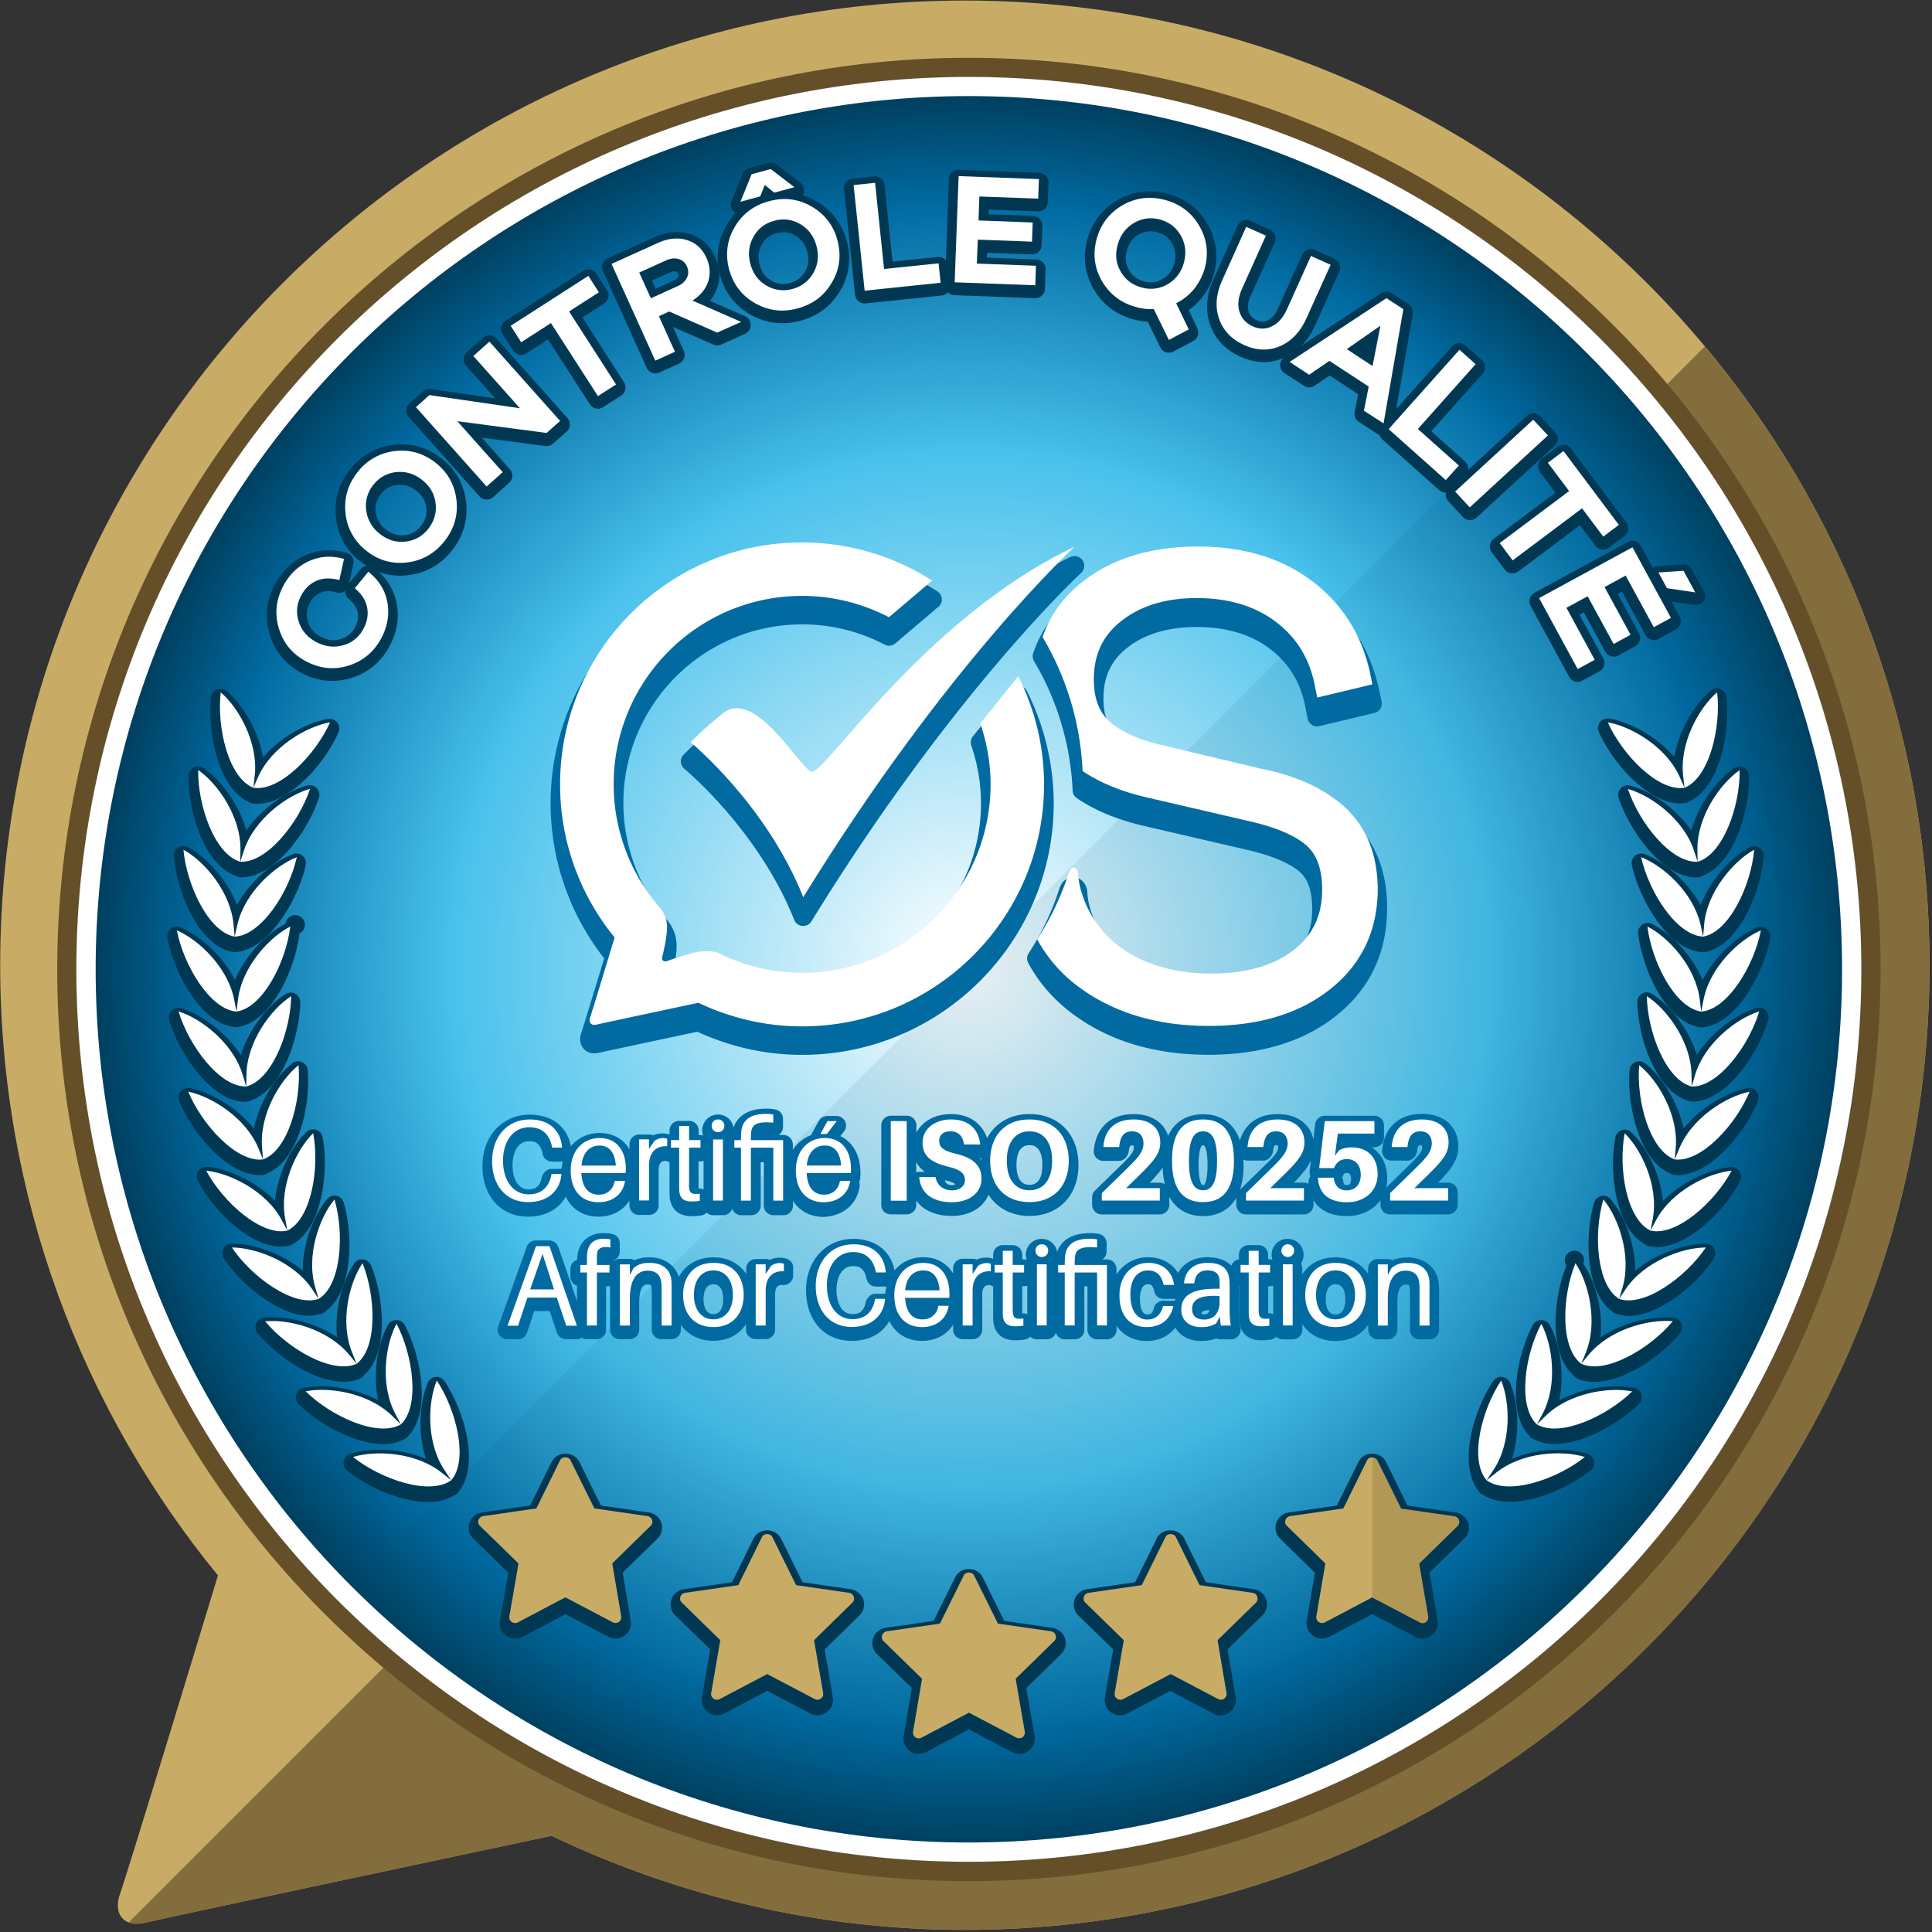 <svg xmlns="http://www.w3.org/2000/svg" width="104" height="104" viewBox="0 0 104 104"><rect x="0" y="0" width="104" height="104" fill="#333333" stroke="none"/><defs><radialGradient id="1dnra" cx="52.16" cy="52.18" r="48.04" gradientUnits="userSpaceOnUse"><stop offset="0" stop-color="#fff"/><stop offset=".4" stop-color="#48c1ec"/><stop offset=".66" stop-color="#006aa1"/><stop offset=".87" stop-color="#003854"/></radialGradient><radialGradient id="1dnrb" cx="52.16" cy="52.18" r="48.04" gradientUnits="userSpaceOnUse"><stop offset="0" stop-color="#fff"/><stop offset=".58" stop-color="#48c1ec"/><stop offset=".86" stop-color="#006aa1"/><stop offset="1" stop-color="#003854"/></radialGradient></defs><g><g><g><g><g><path fill="#c8ac66" d="M51.937.03C23.254.03.01 23.28.01 51.957c0 12.464 4.4 23.896 11.722 32.85-1.026 3.381-4.922 16.188-5.264 17.117-.394 1.07.168 1.858 1.348 1.574 1.052-.252 18.142-3.89 21.87-4.678 6.749 3.213 14.277 5.065 22.251 5.065 28.677 0 51.928-23.245 51.928-51.928C103.865 23.274 80.62.03 51.937.03z"/></g><g><path fill="#836d3c" d="M7.817 103.499c1.052-.252 18.142-3.89 21.87-4.677 6.749 3.212 14.278 5.064 22.252 5.064 28.676 0 51.927-23.244 51.927-51.927 0-12.684-4.548-24.296-12.096-33.309L6.94 103.473c.232.09.523.11.877.026z"/></g></g><g><g><path fill="#003854" d="M19.36 87.283a47.902 47.902 0 0 0 23.915 12.116L21.69 86.47z"/></g><g><path fill="#006aa1" d="M19.54 54.716l30.09 22.006L37.403 41.22l-.071.013z"/></g><g><path fill="#003854" d="M21.68 86.478l21.586 12.929a48.491 48.491 0 0 0 14.342.51l-7.98-23.187z"/></g><g><path fill="#004a72" d="M7.5 45.917l12.045 8.806L37.338 41.24z"/></g><g><path fill="#007ebd" d="M42.542 41.082l-5.122.142 32.334 37.49L62.64 40.65z"/></g><g><path fill="#1688c6" d="M7.436 45.86l-.026.051h.026z"/></g><g><path fill="#006aa1" d="M68.672 43.624L62.64 40.65l7.116 38.063.052-.013z"/></g><g><path fill="#007ebd" d="M62.64 40.654l6.032 2.975-.116-3.639z"/></g><g><path fill="#015e88" d="M62.659 40.52l-.019.227.257-.257z"/></g><g><path fill="#4aaddc" d="M62.697 40.51l-.094.012-.163.011.241.234z"/></g><g><path fill="#062532" d="M24.754 12.72c-.838.587-1.664 1.2-2.464 1.832l1.123.73z"/></g><g><path fill="#003854" d="M7.378 45.859l.032.006.007-.006 16-30.58-1.123-.729c-8.4 6.67-14.51 16.096-16.974 26.909l.323.703z"/></g><g><path fill="#006aa1" d="M37.43 41.22h-.02l12.225 35.502h.007l-.007.007 20.129 1.98z"/></g><g><path fill="#006aa1" d="M69.809 78.7l27.818-10.974a47.863 47.863 0 0 0 2.097-8.78L68.68 43.63z"/></g><g><path fill="#006fa4" d="M69.808 78.7v.039l-2.322 8.238-3.226 11.71a47.783 47.783 0 0 0 16.529-7.929l9.425-9.258a47.994 47.994 0 0 0 7.413-13.78z"/></g><g><path fill="#003854" d="M69.808 78.7l-.045.02-2.277 8.257-3.226 11.71a47.783 47.783 0 0 0 16.529-7.929l9.425-9.258a47.994 47.994 0 0 0 7.413-13.78z"/></g><g><path fill="#007ebd" d="M68.676 43.628L99.72 58.944a48.633 48.633 0 0 0-.258-15.142l-3.258-6.922-27.644 3.103z"/></g><g><path fill="#0081bc" d="M96.199 36.882l.696-2.219A48.069 48.069 0 0 0 86.573 18.67l-2.303 2.116z"/></g><g><path fill="#004a72" d="M96.199 36.882l.696-2.219A48.069 48.069 0 0 0 86.573 18.67l-2.303 2.116z"/></g><g><path fill="#062532" d="M96.897 34.66l-.697 2.22 3.258 6.922a47.564 47.564 0 0 0-2.561-9.142z"/></g><g><path fill="#003854" d="M90.206 81.5l-9.426 9.258"/></g><g><path fill="#004a72" d="M86.567 18.675a48.355 48.355 0 0 0-9.477-7.555l7.174 9.67z"/></g><g><path fill="#004e72" d="M14.74 82.31a48.201 48.201 0 0 0 4.626 4.974l2.329-.813z"/></g><g><path fill="#006fa4" d="M49.626 76.732v-.006L19.537 54.72 5.86 65.081a47.882 47.882 0 0 0 8.87 17.232l6.949 4.16z"/></g><g><path fill="#004a72" d="M49.626 76.732v-.006L19.537 54.72 5.86 65.081a47.882 47.882 0 0 0 8.87 17.232l6.949 4.16z"/></g><g><path fill="#0081bc" d="M7.495 45.91l-.123.02.007-.014h-.02l.02.04-.046.025-3.193 8.013a48.285 48.285 0 0 0 1.716 11.083l13.677-10.36z"/></g><g><path fill="#003854" d="M7.495 45.91l-.123.02.007-.014h-.02l.02.04-.046.025-3.193 8.013a48.285 48.285 0 0 0 1.716 11.083l13.677-10.36z"/></g><g><path fill="#0081bc" d="M49.656 76.73h-.026v.026z"/></g><g><path fill="#1688c6" d="M7.416 45.998l.077-.128h-.026l-.077.077z"/></g><g><path fill="#3191cc" d="M7.498 45.886l-.128-.026.051.103z"/></g><g><path fill="#062532" d="M4.323 47.667c-.142 1.49-.213 3-.213 4.523 0 .606.013 1.213.032 1.813l3.194-8.013z"/></g><g><path fill="#006fa4" d="M37.587 41.318l-.024-.128-.233.18z"/></g><g><path fill="#0081bc" d="M37.33 41.235l.065-.045L7.46 45.887l.032.025z"/></g><g><path fill="#0081bc" d="M37.451 41.318h.052l-.103-.128.026.128z"/></g><g><path fill="#42a4d4" d="M42.548 41.08l-5.148.198.026.059z"/></g><g><path fill="#006aa1" d="M7.436 45.868l.026.02 29.934-4.697-5.735-20.561L7.41 45.855v.013z"/></g><g><path fill="#007ebd" d="M62.44 40.52L31.725 20.675v.007l-.007-.013-.058-.039 5.735 20.56 5.149-.109 20.096-.432z"/></g><g><path fill="#42a4d4" d="M31.731 20.55l-.051.154.077-.051z"/></g><g><path fill="#3191cc" d="M31.64 20.693l.103.05.05-.153z"/></g><g><path fill="#003854" d="M31.474 19.776l-2.632-9.606a47.597 47.597 0 0 0-4.09 2.548L23.41 15.28l7.845 5.09.38.245.04-.026.012-.039z"/></g><g><path fill="#004a72" d="M31.635 20.622l-.38-.252-7.846-5.09L7.41 45.86l24.25-25.225z"/></g><g><path fill="#0081bc" d="M7.627 45.993l-.068-.103-.148.051.013.077h-.027l-.027.052z"/></g><g><path fill="#1688c6" d="M7.553 45.87H7.46l-.07.128.257-.051z"/></g><g><path fill="#3191cc" d="M5.32 41.46v.006l.329.697z"/></g><g><path fill="#0081bc" d="M7.52 46.073l-.077-.163-.103.257z"/></g><g><path fill="#062532" d="M7.34 45.986l.025-.065-2.8-.361a56.67 56.67 0 0 0-.245 2.103z"/></g><g><path fill="#3191cc" d="M7.375 45.863L5.64 42.16l.974 2.123.736 1.574z"/></g><g><path fill="#0081bc" d="M6.61 44.28l.729 1.574h.006z"/></g><g><path fill="#0081bc" d="M7.447 45.977l.026-.077h-.077l-.026.051z"/></g><g><path fill="#1688c6" d="M7.37 45.941h.077l-.026-.051z"/></g><g><path fill="#3191cc" d="M7.453 46.04l.05-.052-.05-.102-.103-.026z"/></g><g><path fill="#0081bc" d="M7.366 45.86H7.34l.103.23.025-.05z"/></g><g><path fill="#0081bc" d="M7.416 45.9l-.026.077h.051z"/></g><g><path fill="#3191cc" d="M5.635 42.157l-.329-.697c0 .006 0 .013-.006.02l1.31 2.793z"/></g><g><path fill="#062532" d="M6.609 44.283l-1.31-2.793a47.394 47.394 0 0 0-.729 3.974l2.761.394z"/></g><g><path fill="#062532" d="M7.37 45.912l-.026-.058-2.761-.394c-.007.032-.007.065-.013.097z"/></g><g><path fill="#4aaddc" d="M31.746 20.721v-.025l-.026-.026z"/></g><g><path fill="#006aa1" d="M60.253 4.83a44.098 44.098 0 0 0-3.078-.42L31.77 20.57l-.065.04-.045.025.058.039.007.006L62.44 40.525l.142-.006z"/></g><g><path fill="#003854" d="M52.154 4.14A48.03 48.03 0 0 0 36.85 6.63l-.116.039-5.045 13.883.006.026.084-.058L57.16 4.398a49.253 49.253 0 0 0-5.006-.258z"/></g><g><path fill="#003854" d="M28.84 10.165l2.632 9.607 4.8-12.942a47.237 47.237 0 0 0-7.432 3.335z"/></g><g><path fill="#003854" d="M36.734 6.67a13.2 13.2 0 0 0-.464.161l-4.8 12.942.213.78z"/></g><g><path fill="#006aa1" d="M62.66 40.505l.161-.02 5.594-5.135-.93-28.715c-.36-.123-.728-.239-1.096-.355z"/></g><g><path fill="#007ebd" d="M66.286 6.252A47.91 47.91 0 0 0 60.26 4.82l2.323 35.69.077-.007 3.722-34.225a.31.31 0 0 1-.096-.026z"/></g><g><path fill="#004a72" d="M84.265 20.79L68.408 35.357l-5.594 5.136-.174.16 5.916-.664L96.2 36.886z"/></g><g><path fill="#006aa1" d="M68.409 35.355l15.858-14.567-7.174-9.67A47.807 47.807 0 0 0 67.48 6.64z"/></g><g><path fill="#004a72" d="M49.63 76.73l.006.006h-.006l7.98 23.187a47.828 47.828 0 0 0 6.561-1.207c.026-.006.052-.013.084-.019l3.226-11.71 2.277-8.257z"/></g></g><g opacity=".5"><g opacity=".5"><path fill="url(#1dnra)" d="M100.197 52.184c0-26.535-21.509-48.044-48.043-48.044C25.619 4.14 4.11 25.649 4.11 52.184c0 26.534 21.509 48.037 48.044 48.037 26.528 0 48.043-21.51 48.043-48.037z"/></g></g><g><path fill="url(#1dnrb)" d="M100.197 52.184c0-26.535-21.509-48.044-48.043-48.044C25.619 4.14 4.11 25.649 4.11 52.184c0 26.534 21.509 48.037 48.044 48.037 26.528 0 48.043-21.51 48.043-48.037z"/></g><g opacity=".3"><g opacity=".3"><path fill="#004a72" d="M86.12 86.15c18.76-18.76 18.76-49.18 0-67.94L18.18 86.15c18.76 18.76 49.18 18.76 67.94 0z"/></g></g><g><g><path fill="#003854" d="M12.53 51.248c.032.007.058.007.09.007h.02c1.806-.078 3.406-2.82 3.82-4.684a.525.525 0 0 0-.169-.503.53.53 0 0 0-.522-.09c-1.058.412-2.297 1.438-3.013 2.735-.542-1.38-1.632-2.561-2.632-3.11a.518.518 0 0 0-.53.02.51.51 0 0 0-.231.477c.16 1.961 1.36 4.832 3.167 5.148z"/></g><g><path fill="#003854" d="M12.681 55.292h.039c.026 0 .052 0 .07-.006 1.814-.258 3.098-3.097 3.33-5.039a.52.52 0 1 0-.748-.523c-1.013.517-2.142 1.659-2.723 3.026-.677-1.322-1.884-2.387-2.929-2.825a.523.523 0 0 0-.529.07.508.508 0 0 0-.18.497c.367 1.93 1.851 4.665 3.67 4.8z"/></g><g><path fill="#003854" d="M13.2 59.312h.051c.007 0 .007-.006.013-.006a.498.498 0 0 0 .097-.013c.026-.006.052-.026.078-.032l.051-.02c1.69-.554 2.639-3.387 2.671-5.29a.505.505 0 0 0-.264-.458.519.519 0 0 0-.53.02c-.954.612-1.96 1.864-2.406 3.283-.806-1.245-2.11-2.18-3.2-2.522a.512.512 0 0 0-.516.129c-.135.135-.187.335-.135.516.554 1.839 2.283 4.393 4.09 4.393z"/></g><g><path fill="#003854" d="M17.14 70.751h.013c.051-.012.11-.006.161-.025.02-.007.032-.026.058-.033.013-.006.032-.006.045-.013.026-.012.039-.038.065-.058.013-.012.032-.025.045-.038 1.445-1.033 1.51-4.02.974-5.852a.515.515 0 0 0-.89-.187c-.73.871-1.316 2.368-1.316 3.852-1.142-.949-2.665-1.452-3.807-1.452a.516.516 0 0 0-.432.807c1.02 1.51 3.007 3.077 4.587 3.077.174.006.336-.039.497-.078z"/></g><g><path fill="#003854" d="M15.123 67.11c.117 0 .226-.02.336-.038h.006c.039-.007.078-.007.116-.013.02-.007.033-.02.052-.026.02-.007.039-.007.058-.013.026-.013.045-.039.071-.052l.052-.032c1.522-.884 1.896-3.89 1.554-5.722a.51.51 0 0 0-.354-.4.523.523 0 0 0-.516.122c-.813.794-1.549 2.226-1.697 3.703-1.039-1.058-2.503-1.716-3.639-1.832a.542.542 0 0 0-.484.226.505.505 0 0 0-.025.529c.89 1.716 2.864 3.548 4.47 3.548z"/></g><g><path fill="#003854" d="M13.965 63.258a1.7 1.7 0 0 0 .18-.013c.02 0 .046 0 .065-.007.013 0 .02-.013.032-.013.026-.006.046-.006.071-.013.026-.012.052-.032.078-.045l.051-.032c1.626-.723 2.284-3.632 2.123-5.529a.52.52 0 0 0-.31-.432.509.509 0 0 0-.529.07c-.89.71-1.767 2.059-2.058 3.51-.929-1.154-2.322-1.954-3.438-2.18a.519.519 0 0 0-.581.703c.69 1.677 2.568 3.98 4.316 3.98z"/></g><g><path fill="#003854" d="M91.044 44.708c-.845-1.219-2.18-2.116-3.277-2.419a.533.533 0 0 0-.516.142.53.53 0 0 0-.116.523c.593 1.793 2.374 4.277 4.161 4.277.013 0 .103 0 .11-.006.006 0 .013-.007.02-.007.031 0 .057-.006.09-.013.025-.006.051-.026.077-.039a.23.23 0 0 0 .058-.025c1.67-.613 2.529-3.465 2.503-5.374a.505.505 0 0 0-.277-.452.534.534 0 0 0-.53.032c-.935.645-1.903 1.93-2.302 3.361z"/></g><g><path fill="#003854" d="M91.547 48.716c-.716-1.296-1.954-2.322-3.013-2.735a.512.512 0 0 0-.522.09.498.498 0 0 0-.168.503c.426 1.91 1.987 4.6 3.82 4.684h.019c.032 0 .058 0 .09-.006 1.8-.316 3-3.187 3.168-5.142a.503.503 0 0 0-.233-.477.52.52 0 0 0-.529-.02c-1 .542-2.096 1.723-2.632 3.103z"/></g><g><path fill="#003854" d="M94.583 49.928c-1.046.445-2.252 1.51-2.93 2.832-.58-1.367-1.709-2.51-2.722-3.025a.52.52 0 0 0-.748.522c.232 1.948 1.516 4.78 3.329 5.039a.29.29 0 0 0 .07.006h.04c1.825-.135 3.302-2.87 3.67-4.793a.52.52 0 0 0-.187-.497.486.486 0 0 0-.522-.084z"/></g><g><path fill="#003854" d="M12.66 47.135c.02.013.032.013.052.026.026.007.051.033.077.039.032.006.058.006.09.013.007 0 .013.006.02.006l.11.007c1.787 0 3.567-2.484 4.16-4.278a.536.536 0 0 0-.115-.522.524.524 0 0 0-.517-.142c-1.096.303-2.432 1.2-3.277 2.42-.4-1.426-1.368-2.71-2.303-3.362a.505.505 0 0 0-.529-.032.52.52 0 0 0-.277.451c-.026 1.91.832 4.768 2.51 5.374z"/></g><g><path fill="#003854" d="M13.32 43.132c.012.013.031.019.05.032.027.013.046.032.072.045.02.007.045.007.064.013l.039.02c.026.006.052 0 .077.006.071.006.149.02.226.02 1.639 0 3.548-1.994 4.374-3.846a.522.522 0 0 0-.561-.722c-1.123.193-2.542.948-3.503 2.077-.252-1.458-1.084-2.832-1.955-3.574a.532.532 0 0 0-.522-.09.507.507 0 0 0-.323.419c-.2 1.845.38 4.825 1.961 5.6z"/></g><g><path fill="#003854" d="M90.451 43.252c.078 0 .149-.007.22-.02.025 0 .051 0 .077-.006.013 0 .026-.013.039-.02.019-.006.045-.006.064-.012.026-.013.045-.033.071-.045l.052-.033c1.606-.774 2.174-3.703 1.955-5.6a.51.51 0 0 0-.323-.419.51.51 0 0 0-.523.084c-.864.735-1.703 2.11-1.954 3.574-.962-1.129-2.38-1.884-3.503-2.077a.522.522 0 0 0-.561.723c.838 1.85 2.748 3.85 4.386 3.85z"/></g><g><path fill="#003854" d="M87.96 74.712a5.053 5.053 0 0 0-.974-.09c-.89 0-2.038.219-3.045.754.297-1.452.02-3.039-.516-4.045a.516.516 0 0 0-.458-.271.51.51 0 0 0-.458.277c-.87 1.64-1.413 4.626-.22 5.916.014.02.027.033.04.052.019.02.032.052.051.064.02.013.039.026.058.033.013.006.02.026.032.032.013.006.033.013.046.02.019.006.038.019.058.025a2.37 2.37 0 0 0 1.096.252c1.555 0 3.465-1.084 4.549-2.149.135-.135.187-.329.135-.516a.525.525 0 0 0-.393-.354z"/></g><g><path fill="#003854" d="M19.402 74.199c.02-.013.038-.032.058-.045.013-.007.026-.007.039-.013.019-.02.038-.045.058-.065.012-.012.025-.025.038-.045 1.336-1.174 1.097-4.148.38-5.916a.54.54 0 0 0-.425-.322.515.515 0 0 0-.484.226c-.638.941-1.07 2.49-.922 3.967-1.252-.845-2.839-1.174-3.93-1.064a.52.52 0 0 0-.348.845c1.052 1.264 3.02 2.613 4.613 2.613.342.006.652-.058.923-.181z"/></g><g><path fill="#003854" d="M91.83 66.955c-1.136 0-2.665.503-3.807 1.452 0-1.484-.587-2.974-1.316-3.852a.51.51 0 0 0-.503-.174.532.532 0 0 0-.394.361c-.523 1.78-.458 4.82.968 5.845.013.013.032.026.045.039.026.02.039.039.064.058.013.006.033.006.046.013.019.013.032.026.058.032.051.013.11.013.16.026l.007.006c.162.04.323.078.504.078 1.58 0 3.574-1.561 4.586-3.077a.53.53 0 0 0 .026-.536.483.483 0 0 0-.445-.27z"/></g><g><path fill="#003854" d="M85.46 78.258a5.527 5.527 0 0 0-1.607-.22c-.883 0-1.722.188-2.464.49.452-1.418.335-3.031-.103-4.09a.52.52 0 0 0-.91-.09c-1.058 1.587-1.89 4.452-.813 5.871.007.02.02.032.033.052.019.02.025.051.045.07.013.014.032.02.045.033.013.013.02.032.032.039.013.013.039.013.058.026l.078.038c.374.232.832.368 1.393.368 1.336 0 3.135-.697 4.38-1.697a.526.526 0 0 0 .188-.497.534.534 0 0 0-.355-.393z"/></g><g><path fill="#003854" d="M90.084 70.932c-1.084-.11-2.678.219-3.93 1.064.149-1.477-.283-3.026-.922-3.968a.516.516 0 1 0-.91.097c-.722 1.768-.954 4.742.381 5.916.013.02.026.026.039.039.02.02.038.045.058.064.013.007.026.007.039.013.019.013.032.032.058.045.27.123.58.187.922.187 1.587 0 3.561-1.348 4.613-2.612a.522.522 0 0 0 .077-.53.512.512 0 0 0-.425-.315z"/></g><g><path fill="#003854" d="M94.54 54.264c-1.084.342-2.393 1.277-3.2 2.522-.439-1.419-1.451-2.67-2.406-3.283a.519.519 0 0 0-.53-.02.505.505 0 0 0-.264.458c.033 1.91.98 4.736 2.671 5.29l.052.02c.026.006.051.026.077.032a.498.498 0 0 0 .097.013c.006 0 .006.006.013.006h.051c1.813 0 3.536-2.554 4.084-4.4a.53.53 0 0 0-.135-.516.523.523 0 0 0-.51-.122z"/></g><g><path fill="#003854" d="M94.063 58.574c-1.116.226-2.51 1.026-3.438 2.18-.297-1.451-1.174-2.8-2.065-3.51a.509.509 0 0 0-.529-.07.511.511 0 0 0-.31.432c-.154 1.852.517 4.813 2.123 5.529l.052.032c.026.013.045.033.077.045.026.007.052.007.071.013.013 0 .02.013.032.013a1.7 1.7 0 0 0 .245.02c1.749 0 3.626-2.31 4.31-3.974a.526.526 0 0 0-.077-.523.489.489 0 0 0-.49-.187z"/></g><g><path fill="#003854" d="M93.158 62.828c-1.129.116-2.6.768-3.638 1.826-.149-1.477-.884-2.903-1.697-3.697a.51.51 0 0 0-.516-.122.533.533 0 0 0-.355.4c-.348 1.877.013 4.838 1.555 5.722.013.013.032.02.045.032.026.013.045.04.07.052.02.006.04.006.059.013.02.006.032.02.052.026.038.006.077.006.116.013.11.019.22.038.335.038 1.607 0 3.574-1.832 4.484-3.535a.518.518 0 0 0-.026-.529.506.506 0 0 0-.484-.239z"/></g><g><path fill="#003854" d="M20.63 77.737c.42 0 .781-.09 1.098-.251.019-.007.038-.013.058-.026.013-.007.032-.013.045-.02.013-.006.02-.019.032-.032.02-.013.039-.02.058-.032.02-.02.032-.045.052-.065.013-.019.026-.032.038-.051 1.194-1.29.652-4.277-.219-5.923a.522.522 0 0 0-.458-.277.524.524 0 0 0-.458.271c-.542 1-.82 2.587-.523 4.045a6.741 6.741 0 0 0-3.045-.755c-.354 0-.677.032-.974.09a.52.52 0 0 0-.393.362.511.511 0 0 0 .135.516c1.09 1.064 3 2.148 4.555 2.148z"/></g><g><path fill="#003854" d="M24.71 80.27c.014-.018.02-.031.033-.05 1.071-1.42.245-4.284-.813-5.871a.504.504 0 0 0-.477-.226.52.52 0 0 0-.426.316c-.439 1.058-.555 2.67-.103 4.09a6.41 6.41 0 0 0-2.465-.49 5.59 5.59 0 0 0-1.606.22.533.533 0 0 0-.355.4.533.533 0 0 0 .18.502c1.246 1 3.046 1.697 4.381 1.697.562 0 1.02-.135 1.394-.368.026-.013.051-.02.077-.038.013-.013.039-.013.052-.026.013-.013.02-.026.032-.039.013-.013.032-.02.045-.039.026-.025.032-.051.052-.077z"/></g><g><path fill="#003854" d="M78.357 81.418l-2.593-.375-1.155-2.354c-.129-.258-.4-.433-.748-.439a.804.804 0 0 0-.736.445l-1.16 2.348-2.6.375a.834.834 0 0 0-.665.567.819.819 0 0 0 .213.846l1.87 1.832-.438 2.567a.82.82 0 0 0 .329.82c.251.18.593.206.877.064l2.316-1.22 2.316 1.214a.821.821 0 0 0 .877-.065.845.845 0 0 0 .33-.813l-.439-2.58 1.87-1.826a.838.838 0 0 0 .22-.845.865.865 0 0 0-.684-.561z"/></g><g><path fill="#003854" d="M67.498 85.548l-2.587-.375-1.162-2.354c-.129-.258-.4-.433-.748-.439-.33 0-.613.174-.736.445l-1.16 2.348-2.6.375a.834.834 0 0 0-.665.567.826.826 0 0 0 .206.846l1.878 1.825-.446 2.58a.835.835 0 0 0 .33.814c.251.18.6.206.87.064l2.316-1.22 2.31 1.214a.812.812 0 0 0 .884-.058.84.84 0 0 0 .329-.813l-.439-2.58 1.871-1.827a.833.833 0 0 0 .213-.851.82.82 0 0 0-.664-.561z"/></g><g><path fill="#003854" d="M56.645 87.628l-2.587-.375-1.155-2.341c-.13-.265-.4-.44-.749-.452a.804.804 0 0 0-.735.445l-1.161 2.348-2.594.375a.815.815 0 0 0-.664.567.826.826 0 0 0 .206.846l1.878 1.825-.44 2.58a.845.845 0 0 0 .33.814c.252.18.6.206.87.058l2.317-1.22 2.322 1.22a.82.82 0 0 0 .388.097.847.847 0 0 0 .483-.155.837.837 0 0 0 .336-.813l-.445-2.58 1.864-1.82a.834.834 0 0 0 .22-.858.865.865 0 0 0-.684-.561z"/></g><g><path fill="#003854" d="M45.791 85.548l-2.587-.375-1.161-2.354c-.13-.258-.4-.433-.749-.439a.804.804 0 0 0-.735.445l-1.155 2.348-2.6.375a.834.834 0 0 0-.664.567.816.816 0 0 0 .213.846l1.877 1.825-.445 2.58a.827.827 0 0 0 .322.807.829.829 0 0 0 .878.065l2.316-1.22 2.322 1.22a.82.82 0 0 0 .387.097.831.831 0 0 0 .82-.968l-.439-2.58 1.87-1.827a.826.826 0 0 0 .214-.851.874.874 0 0 0-.684-.561z"/></g><g><path fill="#003854" d="M34.934 81.418l-2.587-.375-1.161-2.354c-.13-.258-.4-.426-.749-.439-.316 0-.6.168-.742.445l-1.16 2.348-2.6.375a.834.834 0 0 0-.665.567.816.816 0 0 0 .213.846l1.877 1.832-.445 2.587a.82.82 0 0 0 .329.8c.251.18.593.206.877.064l2.316-1.22 2.31 1.214a.801.801 0 0 0 .387.097.879.879 0 0 0 .484-.155.831.831 0 0 0 .335-.813l-.438-2.58 1.87-1.826a.838.838 0 0 0 .22-.846.825.825 0 0 0-.671-.567z"/></g></g><g><path fill="#fff" d="M90.676 42.405l-.071-.638c-.207-1.775.86-3.678 1.829-4.497.22 1.916-.433 4.613-1.758 5.135zm-4.129-3.522c1.254.22 3.14 1.303 3.87 2.935l.26.587c-1.403.226-3.341-1.76-4.13-3.522zm4.838 7.503l-.013-.639c-.026-1.787 1.228-3.567 2.274-4.29.026 1.929-.891 4.542-2.261 4.929zm-3.754-3.916c1.228.342 2.992 1.613 3.554 3.31l.2.606c-1.422.084-3.147-2.09-3.754-3.916zm4.05 7.948l.052-.639c.155-1.78 1.583-3.425 2.694-4.038-.168 1.922-1.344 4.432-2.746 4.677zm-3.34-4.277c1.188.458 2.81 1.903 3.204 3.651l.136.626c-1.422-.058-2.92-2.393-3.34-4.277zm3.236 8.312c-1.409-.2-2.662-2.671-2.895-4.577 1.131.573 2.604 2.17 2.817 3.94zm.123-.63c.336-1.752 1.919-3.245 3.088-3.74-.362 1.892-1.79 4.267-3.211 4.37zm-.633 4.663c-1.383-.343-2.385-2.935-2.417-4.862 1.073.686 2.371 2.431 2.404 4.222zm.18-.62c.511-1.714 2.236-3.046 3.45-3.42-.548 1.848-2.209 4.079-3.63 4.04zm-1.094 4.545l.246-.593c.68-1.652 2.53-2.8 3.78-3.052-.731 1.78-2.615 3.826-4.026 3.645zm-1.916-5.07c.997.793 2.117 2.657 1.968 4.431l-.052.64c-1.34-.478-2.077-3.156-1.916-5.072zm.61 8.902c-1.287-.613-1.745-3.348-1.39-5.238.911.884 1.842 2.851 1.512 4.606zm.303-.567c.84-1.575 2.798-2.53 4.064-2.658-.91 1.703-2.979 3.548-4.368 3.225zm-1.99 4.245l.355-.536c1-1.477 3.038-2.232 4.309-2.232-1.077 1.6-3.322 3.226-4.664 2.768zm-.851-5.355c.812.974 1.535 3.026 1.032 4.742l-.181.613c-1.213-.736-1.393-3.51-.851-5.355zm-1.503 3.432c.711 1.052 1.228 3.168.556 4.82l-.245.593.413-.497c1.144-1.374 3.25-1.916 4.517-1.793-1.234 1.49-3.638 2.883-4.93 2.29-1.138-.858-1.04-3.632-.31-5.413zm-2.076 8.677l.458-.445c1.273-1.252 3.425-1.587 4.672-1.329-1.376 1.348-3.903 2.497-5.13 1.774zm.239-5.413c.6 1.117.904 3.271.064 4.852l-.303.561c-1.04-.961-.666-3.716.239-5.413zm-2.943 8.42l.504-.4c1.396-1.123 3.567-1.233 4.782-.852-1.505 1.206-4.142 2.097-5.286 1.252zm.782-5.368c.485 1.174.569 3.348-.426 4.832l-.356.536c-.943-1.065-.29-3.762.782-5.368zM11.881 37.27c.97.82 2.035 2.722 1.829 4.497l-.071.638c-1.325-.522-1.978-3.219-1.758-5.135zm1.758 5.135l.258-.587c.73-1.632 2.617-2.716 3.87-2.935-.788 1.761-2.726 3.748-4.128 3.522zm-.503 3.368c.563-1.697 2.327-2.968 3.554-3.31-.607 1.833-2.339 4.007-3.754 3.923zm-.2.613c-1.376-.387-2.294-3-2.268-4.935 1.047.722 2.3 2.503 2.275 4.29zm-.162 3.406c.389-1.742 2.02-3.187 3.204-3.651-.414 1.884-1.922 4.219-3.346 4.277zm-.142.626c-1.398-.245-2.582-2.755-2.757-4.677 1.12.613 2.543 2.258 2.699 4.038zm.177 3.398c.213-1.77 1.686-3.367 2.817-3.94-.226 1.906-1.48 4.377-2.895 4.577zm-.078.637c-1.415-.103-2.843-2.478-3.211-4.371 1.17.496 2.752 1.99 3.088 3.74zm.536 3.393c.032-1.79 1.333-3.536 2.408-4.222-.033 1.927-1.036 4.52-2.421 4.862zm-.013.64c-1.424.039-3.087-2.192-3.644-4.04 1.217.374 2.945 1.706 3.456 3.42zm.853 3.286c-.149-1.78.975-3.645 1.964-4.432.161 1.923-.569 4.594-1.913 5.071zm.051.64c-1.408.186-3.282-1.859-4.025-3.646 1.247.252 3.101 1.4 3.78 3.052zm-3.058.606c1.267.129 3.225 1.083 4.065 2.658l.303.567c-1.382.323-3.456-1.522-4.368-3.225zm4.368 3.225l-.116-.638c-.33-1.755.601-3.716 1.506-4.607.355 1.897-.104 4.632-1.39 5.245zm-2.987.91c1.273 0 3.315.755 4.316 2.232l.356.536c-1.344.458-3.593-1.168-4.672-2.768zm4.672 2.768l-.181-.613c-.51-1.716.22-3.768 1.034-4.742.542 1.845.362 4.62-.853 5.355zm-2.879 1.206c1.267-.129 3.373.413 4.517 1.793l.407.49-.239-.593c-.679-1.658-.162-3.767.556-4.819.717 1.78.814 4.555-.317 5.413-1.292.593-3.696-.8-4.924-2.284zm7.006 4.98c-.839-1.58-.536-3.735.064-4.851.897 1.703 1.27 4.458.232 5.42zm.296.568c-1.225.723-3.754-.426-5.122-1.78 1.245-.252 3.393.077 4.664 1.329zm2.357 2.471c-.995-1.484-.911-3.658-.42-4.832 1.066 1.606 1.712 4.303.775 5.368zm.355.536c-1.15.845-3.78-.046-5.286-1.252 1.215-.374 3.387-.265 4.782.852z"/></g><g><g><g><path fill="#c8ac66" d="M73.59 78.605L72.312 81.2l-2.864.413a.316.316 0 0 0-.252.213.29.29 0 0 0 .084.316l2.064 2.019-.483 2.845a.305.305 0 0 0 .122.303.319.319 0 0 0 .33.026l2.554-1.348.013.006v-7.541c-.116-.007-.239.045-.29.154z"/></g><g><path fill="#b19955" d="M76.57 87.376c.065 0 .13-.02.187-.058a.31.31 0 0 0 .123-.303l-.484-2.846 2.064-2.019a.305.305 0 0 0 .078-.316.307.307 0 0 0-.252-.213l-2.864-.413-1.277-2.593a.287.287 0 0 0-.265-.155v7.542l2.548 1.335a.294.294 0 0 0 .142.039z"/></g></g><g><path fill="#c8ac66" d="M67.681 85.955a.316.316 0 0 0-.251-.213l-2.858-.413-1.278-2.594c-.051-.103-.154-.148-.264-.154-.116-.007-.239.045-.29.154l-1.278 2.594-2.864.413a.316.316 0 0 0-.252.213.3.3 0 0 0 .078.316l2.07 2.019-.49 2.845a.305.305 0 0 0 .123.303.319.319 0 0 0 .329.026l2.561-1.348.013.006 2.542 1.336a.294.294 0 0 0 .142.038c.064 0 .129-.019.187-.058a.31.31 0 0 0 .122-.303l-.483-2.845 2.07-2.02a.324.324 0 0 0 .071-.315z"/></g><g><path fill="#c8ac66" d="M56.828 88.025a.316.316 0 0 0-.252-.213l-2.858-.413-1.284-2.594c-.051-.103-.154-.148-.264-.154-.116-.007-.239.045-.29.154L50.596 87.4l-2.858.413a.307.307 0 0 0-.252.213.313.313 0 0 0 .078.322l2.07 2.02-.483 2.845a.305.305 0 0 0 .122.303.319.319 0 0 0 .33.026l2.554-1.349.013.007 2.542 1.335a.3.3 0 0 0 .148.039c.065 0 .13-.02.18-.058a.298.298 0 0 0 .123-.303l-.49-2.846 2.065-2.019a.295.295 0 0 0 .09-.322z"/></g><g><path fill="#c8ac66" d="M45.961 85.955a.316.316 0 0 0-.251-.213l-2.858-.413-1.278-2.594c-.051-.103-.154-.148-.264-.154-.116-.007-.239.045-.29.154l-1.278 2.594-2.864.413a.316.316 0 0 0-.252.213.3.3 0 0 0 .078.316l2.07 2.019-.49 2.845a.305.305 0 0 0 .123.303c.097.071.22.078.329.026l2.561-1.348.013.006 2.542 1.336a.3.3 0 0 0 .148.038c.065 0 .13-.019.187-.058a.31.31 0 0 0 .123-.303l-.49-2.845 2.064-2.02a.3.3 0 0 0 .077-.315z"/></g><g><path fill="#c8ac66" d="M35.104 81.825a.307.307 0 0 0-.251-.213l-2.858-.413-1.284-2.594a.287.287 0 0 0-.265-.154.306.306 0 0 0-.296.154L28.872 81.2l-2.864.413a.316.316 0 0 0-.252.213.29.29 0 0 0 .084.316l2.07 2.019-.49 2.845a.305.305 0 0 0 .123.303.319.319 0 0 0 .33.026l2.554-1.348.02.006 2.541 1.336a.294.294 0 0 0 .142.038c.065 0 .13-.019.187-.058a.31.31 0 0 0 .123-.303l-.484-2.845 2.064-2.02a.293.293 0 0 0 .084-.315z"/></g></g><g><g><path fill="#006aa1" d="M55.278 37.197a.523.523 0 0 0-.407-.284.502.502 0 0 0-.458.187l-2.045 2.542a.515.515 0 0 0-.084.49 9.593 9.593 0 0 1 .523 3.11c0 5.309-4.316 9.625-9.626 9.625a9.546 9.546 0 0 1-4.232-.994c-.303-.148-.645-.167-.87-.167l-.375.006c-.297.007-.942.2-1.426.361.084-.419.162-.89.142-1.27a2.139 2.139 0 0 0-.477-1.24 9.636 9.636 0 0 1-2.387-6.328c0-5.31 4.316-9.625 9.626-9.625 1.56 0 3.051.367 4.438 1.09a.52.52 0 0 0 .574-.065l2.323-1.974a.511.511 0 0 0-.058-.826A13.529 13.529 0 0 0 43.18 29.7c-7.464 0-13.541 6.077-13.541 13.542 0 3.025 1.02 5.974 2.884 8.348-.394 1.29-1.161 3.825-1.232 4.006-.104.284-.078.574.07.787.181.258.497.38.871.29.24-.058 4.033-.864 5.304-1.135 1.8.826 3.69 1.245 5.644 1.245 7.465 0 13.542-6.077 13.542-13.541a13.513 13.513 0 0 0-1.445-6.045z"/></g><g><path fill="#006aa1" d="M45.097 40.457c-.536.613-1.078 1.238-1.374 1.51-.168-.175-.4-.465-.6-.71-.91-1.104-2.149-2.62-3.465-2.62-.4 0-.774.136-1.103.407-1.051.851-1.729 1.555-1.761 1.587a.486.486 0 0 0-.142.387.513.513 0 0 0 .187.368c.039.032 3.993 3.303 5.916 8.135.07.18.239.31.439.322h.045c.18 0 .348-.09.439-.245 7.619-12.38 14.464-18.709 14.528-18.767a.521.521 0 0 0-.574-.851c-5.826 2.78-10.187 7.786-12.535 10.477z"/></g><g><path fill="#006aa1" d="M74.088 45.959a5.751 5.751 0 0 0-1.684-2.148 9.048 9.048 0 0 0-2.07-1.213 12.856 12.856 0 0 0-2.355-.697l-5.239-1.245c-1.18-.265-2.07-.652-2.651-1.155-.465-.406-.69-1.026-.69-1.903 0-1.174.412-2.045 1.29-2.736.935-.735 2.193-1.11 3.722-1.11 1.606 0 2.942.4 3.968 1.188 1.019.78 1.632 1.806 1.89 3.122l.122.62c.026.142.11.258.226.335a.515.515 0 0 0 .4.071l2.968-.71a.517.517 0 0 0 .387-.606l-.123-.58c-.458-2.181-1.574-3.962-3.316-5.284-1.716-1.31-3.89-1.968-6.451-1.968-2.664 0-4.877.684-6.58 2.039-1.09.87-1.858 1.935-2.284 3.18a.51.51 0 0 0 .045.432 14.93 14.93 0 0 1 2.077 6.968c.007.161.09.31.226.406.955.652 2.168 1.155 3.593 1.49l5.51 1.278c1.348.303 2.348.723 2.897 1.2.451.4.67 1.052.67 2 0 1.226-.425 2.129-1.341 2.845-.974.761-2.355 1.148-4.103 1.148-1.878 0-3.439-.458-4.658-1.36-1.116-.827-1.916-2.24-2-3.478a.922.922 0 0 0-.258-.652.72.72 0 0 0-.51-.22c-.129 0-.555.046-.742.627a14.333 14.333 0 0 1-1.651 3.47.519.519 0 0 0-.02.53c.594 1.103 1.439 2.051 2.503 2.819 1.942 1.406 4.362 2.116 7.194 2.116 2.806 0 5.116-.703 6.864-2.09 1.826-1.446 2.755-3.407 2.755-5.82 0-1.09-.194-2.064-.58-2.91z"/></g></g><g><g><g><path fill="#fff" d="M54.814 36.4l-2.045 2.542c.348 1.025.554 2.129.554 3.277 0 5.6-4.541 10.148-10.141 10.148-1.6 0-3.11-.38-4.458-1.045-.31-.155-.723-.11-1.006-.103-.362.013-1.723.477-1.833.522-.116.052-.284-.038-.245-.2.039-.161.29-1.122.265-1.729a1.612 1.612 0 0 0-.355-.922 10.093 10.093 0 0 1-2.516-6.671c0-5.6 4.542-10.142 10.141-10.142 1.69 0 3.278.42 4.678 1.149l2.322-1.974a12.978 12.978 0 0 0-7-2.052c-7.193 0-13.025 5.832-13.025 13.025a12.98 12.98 0 0 0 2.935 8.239c-.258.851-1.232 4.064-1.316 4.296-.096.271.045.465.342.394.265-.065 4.548-.974 5.484-1.174 1.697.806 3.58 1.27 5.58 1.27 7.194 0 13.026-5.831 13.026-13.025 0-2.096-.51-4.07-1.387-5.825z"/></g><g><path fill="#fff" d="M43.673 41.542c-.69-.277-3.032-4.555-4.787-3.129-1.039.845-1.716 1.542-1.716 1.542s4.07 3.323 6.07 8.342c7.755-12.6 14.62-18.877 14.62-18.877-8.194 3.897-13.522 12.38-14.187 12.122"/></g></g><g><path fill="#fff" d="M73.617 45.142a5.263 5.263 0 0 0-1.53-1.955 8.494 8.494 0 0 0-1.954-1.142 11.889 11.889 0 0 0-2.278-.67l-5.225-1.246c-1.271-.284-2.232-.71-2.878-1.27-.587-.51-.87-1.265-.87-2.297 0-1.33.483-2.355 1.49-3.142 1.032-.813 2.393-1.226 4.045-1.226 1.729 0 3.167.439 4.284 1.297 1.122.858 1.8 1.987 2.083 3.438l.123.62 2.968-.71-.117-.58c-.432-2.052-1.483-3.73-3.122-4.975-1.626-1.238-3.69-1.864-6.142-1.864-2.542 0-4.651.645-6.258 1.929-1.019.813-1.722 1.793-2.116 2.942a15.41 15.41 0 0 1 2.155 7.212c.903.613 2.039 1.09 3.42 1.413l5.509 1.278c1.458.329 2.503.774 3.122 1.316.568.503.845 1.284.845 2.387 0 1.38-.503 2.438-1.541 3.251-1.071.833-2.555 1.258-4.42 1.258-1.987 0-3.658-.49-4.96-1.458-1.291-.954-2.123-2.542-2.214-3.896 0-.33-.348-.549-.496-.084a14.957 14.957 0 0 1-1.71 3.593 7.828 7.828 0 0 0 2.348 2.645c1.852 1.336 4.168 2.02 6.89 2.02 2.69 0 4.89-.665 6.542-1.981 1.697-1.348 2.555-3.168 2.555-5.413-.013-1.013-.194-1.916-.548-2.69z"/></g></g><g><path fill="#644f28" d="M52.156 3.11c27.064 0 49.076 22.012 49.076 49.076s-22.012 49.076-49.076 49.076S3.08 79.243 3.08 52.186C3.08 25.122 25.092 3.11 52.156 3.11zm0 1.032c-26.535 0-48.044 21.51-48.044 48.044 0 26.528 21.51 48.037 48.044 48.037 26.534 0 48.043-21.503 48.043-48.037 0-26.535-21.515-48.044-48.043-48.044z"/></g><g><path fill="#fff" d="M52.154 4.14c26.528 0 48.043 21.509 48.043 48.044 0 26.528-21.515 48.037-48.043 48.037-26.535 0-48.044-21.503-48.044-48.037C4.11 25.649 25.619 4.14 52.154 4.14zm0 1.032c-25.922 0-47.005 21.09-47.005 47.005 0 25.922 21.083 47.005 47.005 47.005 25.915 0 47.005-21.083 47.005-47.005 0-25.915-21.084-47.005-47.005-47.005z"/></g><g><g><path fill="#003854" d="M22.945 27.324a1.25 1.25 0 0 1-.284.98 1.25 1.25 0 0 1-.883.504c-.362.039-.69-.058-1.013-.31a1.356 1.356 0 0 1-.542-.916c-.052-.36.045-.683.277-.98.232-.297.523-.458.89-.497.052-.006.104-.006.155-.006.31 0 .594.103.871.322.31.239.484.542.53.903zm-4.367 4.484a.514.514 0 0 0 .187.426c.284.239.445.477.49.735.045.265 0 .523-.142.794a1.227 1.227 0 0 1-.78.639 1.332 1.332 0 0 1-.381.058c-.226 0-.452-.058-.677-.181-.355-.187-.588-.452-.697-.807-.11-.348-.078-.67.097-1.012.141-.265.329-.446.574-.555a.994.994 0 0 1 .42-.084c.141 0 .296.026.457.07.136.04.284.02.407-.05.012-.007.025-.02.045-.033zm5.193-7.129c-.768-.6-1.639-.851-2.593-.729-.955.116-1.742.568-2.349 1.336-.606.767-.858 1.645-.742 2.6a3.38 3.38 0 0 0 1.323 2.348c.103.084.213.148.323.213a.488.488 0 0 0-.304.174l-.632.768.226-1.026a.518.518 0 0 0-.361-.606c-.781-.226-1.542-.175-2.246.148-.696.316-1.238.845-1.625 1.561-.458.865-.555 1.768-.271 2.69.277.916.858 1.613 1.716 2.071.535.284 1.09.426 1.645.426.342 0 .69-.058 1.039-.161.91-.284 1.606-.865 2.064-1.736.387-.729.51-1.477.374-2.238-.116-.658-.445-1.233-.948-1.723.355.13.735.194 1.122.194.149 0 .304-.007.465-.033a3.413 3.413 0 0 0 2.342-1.341c.606-.768.858-1.646.748-2.594-.11-.955-.555-1.742-1.316-2.342z"/></g><g><path fill="#003854" d="M26.726 18.223a.513.513 0 0 0-.729-.04l-.864.775a.535.535 0 0 0-.174.355.531.531 0 0 0 .129.374l1.567 1.755-3.47-.503a.502.502 0 0 0-.42.129l-.722.651a.513.513 0 0 0-.04.73l3.807 4.27a.516.516 0 0 0 .73.045l.864-.774a.535.535 0 0 0 .174-.355.531.531 0 0 0-.13-.374l-1.515-1.703 3.425.451a.51.51 0 0 0 .413-.129l.73-.645a.535.535 0 0 0 .174-.355.531.531 0 0 0-.13-.374z"/></g><g><path fill="#003854" d="M31.351 17.085l1.168-.748a.515.515 0 0 0 .226-.33.48.48 0 0 0-.071-.386l-.568-.884a.52.52 0 0 0-.716-.155l-4.18 2.69a.518.518 0 0 0-.226.323.48.48 0 0 0 .07.387l.568.884a.526.526 0 0 0 .323.226.506.506 0 0 0 .387-.071l1.168-.749 2.251 3.49a.526.526 0 0 0 .323.226c.038.007.07.013.11.013a.483.483 0 0 0 .277-.084l.974-.625a.52.52 0 0 0 .155-.717z"/></g><g><path fill="#003854" d="M35.094 15.105l.968-.44a.664.664 0 0 1 .238-.064l.084.013c.052.013.084.039.123.116.039.084.026.123.006.168-.013.032-.058.123-.251.207l-.968.438zM40.1 17.02l-1.884-.826c.175-.213.304-.452.394-.71.18-.535.142-1.09-.11-1.645-.284-.632-.748-1.051-1.367-1.245-.6-.187-1.252-.123-1.923.18l-2.497 1.13a.52.52 0 0 0-.258.684l2.355 5.206a.512.512 0 0 0 .684.258l1.058-.478a.543.543 0 0 0 .27-.29.491.491 0 0 0-.012-.393l-.587-1.297 2.174.955c.136.058.29.058.42 0l1.29-.581a.519.519 0 0 0 .303-.477.509.509 0 0 0-.31-.471z"/></g><g><path fill="#003854" d="M41.004 13.175c.18-.324.439-.525.807-.622a1.48 1.48 0 0 1 .367-.052 1.2 1.2 0 0 1 .646.188c.322.188.529.473.632.868.103.388.064.738-.116 1.055-.181.317-.446.518-.813.622a1.26 1.26 0 0 1-1.013-.13c-.316-.188-.523-.466-.626-.854-.103-.395-.064-.745.116-1.075zm2.942-2.338a3.695 3.695 0 0 0-.735-.323.406.406 0 0 0 .064-.174.514.514 0 0 0-.193-.51l-1.278-.974a.525.525 0 0 0-.445-.09l-1.032.277a.527.527 0 0 0-.349.304l-.6 1.477a.51.51 0 0 0 .09.535.685.685 0 0 0 .13.11c-.187.194-.349.42-.49.665-.484.832-.6 1.729-.349 2.67.252.936.8 1.652 1.632 2.13.542.31 1.116.464 1.716.464.317 0 .64-.045.968-.13.948-.25 1.671-.799 2.155-1.625a3.375 3.375 0 0 0 .355-2.664c-.258-.936-.807-1.658-1.639-2.142z"/></g><g><path fill="#003854" d="M55.936 9.302l-4.322-.161c-.316-.013-.523.212-.536.496l-.161 4.387c-.02-.026-.039-.058-.064-.077a.546.546 0 0 0-.381-.116l-2.426.251-.432-4.129a.512.512 0 0 0-.568-.458l-1.155.123a.515.515 0 0 0-.458.568l.594 5.683a.52.52 0 0 0 .516.465h.052l4.09-.426a.475.475 0 0 0 .329-.174c.09.09.213.148.348.155l4.342.161h.02a.515.515 0 0 0 .523-.497l.038-1.051a.518.518 0 0 0-.497-.536l-2.665-.097.013-.264 2.4.09h.02c.277 0 .51-.22.516-.497l.038-1.032a.537.537 0 0 0-.135-.374.503.503 0 0 0-.361-.168l-2.4-.09.006-.252 2.645.097h.02c.277 0 .51-.22.516-.497l.038-1.051a.522.522 0 0 0-.503-.53z"/></g><g><path fill="#003854" d="M63.218 14.156c-.104.387-.304.67-.62.856-.206.123-.42.187-.645.187a1.44 1.44 0 0 1-.361-.052c-.368-.096-.632-.29-.813-.604-.187-.316-.226-.657-.123-1.043.104-.386.304-.67.62-.862.213-.129.425-.187.651-.187.116 0 .233.02.355.045.368.097.626.29.813.611.187.31.226.657.123 1.05zm2.135.55a3.425 3.425 0 0 0-.368-2.67c-.49-.826-1.22-1.368-2.167-1.613-.942-.245-1.852-.123-2.678.361-.826.484-1.374 1.213-1.62 2.155a3.37 3.37 0 0 0 .375 2.658c.49.82 1.22 1.361 2.168 1.606.245.065.49.103.722.116l.671 1.375a.512.512 0 0 0 .465.29c.084 0 .168-.02.238-.058l1.071-.568a.519.519 0 0 0 .226-.684l-.47-.98a3.48 3.48 0 0 0 1.368-1.987z"/></g><g><path fill="#003854" d="M83.853 23.64a.537.537 0 0 0-.136-.375l-.787-.851a.513.513 0 0 0-.729-.032l-3.174 2.916a.502.502 0 0 0-.161-.458l-1.82-1.626 2.768-3.103a.531.531 0 0 0 .13-.375.508.508 0 0 0-.175-.354l-.871-.775a.513.513 0 0 0-.729.04l-3.006 3.367.883-5.116a.527.527 0 0 0-.225-.523l-.91-.593a.518.518 0 0 0-.568 0l-4.283 2.825c.296-.303.548-.67.741-1.11l1.297-2.883a.52.52 0 0 0 .013-.394.543.543 0 0 0-.27-.29l-1.059-.477a.521.521 0 0 0-.393-.013.543.543 0 0 0-.29.27l-1.297 2.885c-.149.329-.33.535-.555.645a.643.643 0 0 1-.594 0c-.239-.11-.374-.252-.439-.471-.07-.245-.038-.516.11-.839l1.297-2.884a.52.52 0 0 0 .013-.393.543.543 0 0 0-.271-.29l-1.058-.478a.52.52 0 0 0-.684.258l-1.297 2.884c-.387.851-.445 1.677-.187 2.439.265.78.813 1.36 1.639 1.735.426.194.851.29 1.264.29.355 0 .71-.077 1.052-.22a.51.51 0 0 0-.18.382c0 .174.09.335.231.432l1.052.684c.174.116.4.11.574-.007l.807-.548 1.535 1.006-.187.955a.519.519 0 0 0 .226.536l1.051.683c.02.013.046.013.065.02.026.09.07.174.142.238l3.077 2.742c.097.084.22.13.342.13h.02c-.007.025-.02.05-.02.083a.537.537 0 0 0 .136.374l.787.852a.519.519 0 0 0 .729.032l4.206-3.87a.5.5 0 0 0 .168-.355z"/></g><g><path fill="#003854" d="M85.884 29.381a.522.522 0 0 0 .723.103l.839-.632a.516.516 0 0 0 .103-.722l-2.98-3.975a.522.522 0 0 0-.73-.103l-.838.632a.522.522 0 0 0-.104.723l.833 1.11-3.323 2.49a.516.516 0 0 0-.103.722l.697.93c.084.11.206.18.342.2a.54.54 0 0 0 .387-.097l3.322-2.49z"/></g><g><path fill="#003854" d="M91.65 31.706l-.574-1.052a.524.524 0 0 0-.49-.271l-1.348.09a.49.49 0 0 0-.265.097l-.645-1.187a.504.504 0 0 0-.31-.252.494.494 0 0 0-.393.046l-5.026 2.735a.519.519 0 0 0-.206.703l2.077 3.82a.504.504 0 0 0 .458.27c.084 0 .168-.019.245-.064l.923-.503a.519.519 0 0 0 .206-.704l-1.277-2.341.232-.13 1.149 2.11a.52.52 0 0 0 .703.213l.91-.497a.524.524 0 0 0 .213-.703l-1.149-2.11.226-.122 1.27 2.329a.526.526 0 0 0 .31.251.497.497 0 0 0 .394-.045l.922-.503a.519.519 0 0 0 .207-.703l-.432-.8 1.213.18c.025.007.051.007.077.007h.02a.518.518 0 0 0 .515-.516.593.593 0 0 0-.154-.348z"/></g></g><g><g><path fill="#fff" d="M19.763 32.705c-.07-.38-.29-.729-.664-1.039l.729-.89c.574.458.91 1.007 1.026 1.658.116.645.006 1.284-.323 1.91-.393.742-.987 1.238-1.761 1.484-.78.245-1.542.167-2.29-.226-.742-.394-1.226-.98-1.465-1.761-.239-.788-.161-1.549.232-2.297.33-.62.788-1.065 1.381-1.336.594-.27 1.22-.31 1.89-.122l-.251 1.142c-.465-.13-.878-.116-1.233.038-.354.155-.625.42-.819.787-.245.459-.29.93-.135 1.407.154.484.47.851.948 1.103.477.252.961.31 1.452.168a1.72 1.72 0 0 0 1.09-.897c.2-.374.264-.748.193-1.129z"/></g><g><path fill="#fff" d="M23.063 28.455c-.321.407-.726.64-1.228.698-.501.058-.964-.077-1.388-.414a1.89 1.89 0 0 1-.733-1.261 1.772 1.772 0 0 1 .38-1.371 1.76 1.76 0 0 1 1.234-.693c.507-.051.97.084 1.394.42.425.337.663.751.727 1.256.058.504-.07.957-.386 1.365zm-3.828-3.021c-.516.658-.73 1.4-.632 2.219a2.89 2.89 0 0 0 1.129 2 2.84 2.84 0 0 0 2.2.62c.813-.104 1.477-.485 2-1.15.522-.664.735-1.406.638-2.218-.097-.813-.47-1.478-1.122-1.994-.658-.516-1.394-.729-2.213-.626a2.913 2.913 0 0 0-2 1.149z"/></g><g><path fill="#fff" d="M30.151 22.66l-.729.646-4.806-.632 2.445 2.742-.865.774-3.806-4.271.723-.652 4.877.71-2.51-2.813.865-.774z"/></g><g><path fill="#fff" d="M30.632 16.766l2.529 3.929-.974.626-2.53-3.93-1.6 1.033-.567-.884 4.18-2.69.568.884z"/></g><g><path fill="#fff" d="M35.036 16.058l-.626-1.387 1.439-.652c.245-.11.47-.135.677-.077a.68.68 0 0 1 .452.4c.09.213.097.413 0 .606-.09.194-.258.349-.503.458zm4.864 1.27l-2.625-1.147c.425-.271.71-.613.845-1.026.135-.413.103-.832-.09-1.271-.22-.49-.575-.813-1.052-.961-.484-.149-1-.097-1.561.154l-2.497 1.13 2.355 5.206 1.058-.478-.865-1.916.555-.251 2.58 1.135z"/></g><g><path fill="#fff" d="M42.662 15.553a1.78 1.78 0 0 1-1.406-.181c-.439-.259-.723-.646-.865-1.17-.135-.523-.083-1.007.168-1.453.245-.446.62-.73 1.123-.865a1.756 1.756 0 0 1 1.406.187c.439.258.723.652.865 1.176.135.523.083 1-.168 1.44a1.79 1.79 0 0 1-1.123.866zm-1.739-4.982l.245-.616.507.415 1.087-.292-1.273-.978-1.029.279-.604 1.483zm.468.262c-.819.22-1.432.684-1.845 1.394-.413.71-.51 1.472-.296 2.278.219.8.677 1.407 1.393 1.814.71.407 1.477.503 2.29.284.82-.22 1.432-.684 1.845-1.394.42-.704.516-1.465.304-2.265a2.895 2.895 0 0 0-1.394-1.827c-.716-.413-1.477-.51-2.297-.284z"/></g><g><path fill="#fff" d="M50.634 15.22l-4.09.426-.594-5.683 1.155-.123.484 4.639 2.935-.304z"/></g><g><path fill="#fff" d="M55.732 15.357l-4.342-.161.213-5.716 4.322.161-.038 1.052-3.168-.116-.045 1.29 2.916.11-.039 1.032-2.916-.11-.051 1.29 3.18.117z"/></g><g><path fill="#fff" d="M60.16 13.196c.136-.522.427-.916.86-1.18.44-.265.905-.33 1.409-.2.497.129.879.42 1.13.858.253.439.31.922.175 1.445-.136.523-.426.91-.86 1.168a1.772 1.772 0 0 1-1.402.193c-.504-.135-.885-.413-1.137-.851-.259-.433-.317-.91-.175-1.433zm4.701 1.22c.207-.813.104-1.568-.316-2.278-.419-.71-1.038-1.167-1.851-1.38-.82-.213-1.58-.11-2.29.303-.71.42-1.168 1.032-1.381 1.839-.206.806-.103 1.56.316 2.264.42.703 1.039 1.161 1.852 1.374.316.084.625.116.916.097l.813 1.664 1.07-.567-.677-1.407c.374-.187.697-.445.968-.774.264-.329.458-.71.58-1.135z"/></g><g><path fill="#fff" d="M70.33 17.126c-.329.735-.8 1.232-1.413 1.503-.613.265-1.258.252-1.935-.051-.69-.31-1.142-.788-1.362-1.426-.219-.639-.16-1.33.168-2.058l1.297-2.884 1.058.477-1.297 2.884c-.193.439-.238.839-.129 1.2.11.361.349.632.723.8.355.161.697.155 1.032-.006.335-.162.6-.465.8-.904l1.297-2.883 1.058.477z"/></g><g><path fill="#fff" d="M73.884 19.705l-1.388-.914 1.812-1.257zm.594 3.087l1.064-6.148-.91-.594-5.212 3.432 1.052.69 1.09-.748 2.116 1.387-.258 1.297z"/></g><g><path fill="#fff" d="M77.827 25.843L74.75 23.1l3.813-4.271.87.774-3.109 3.49 2.207 1.968z"/></g><g><path fill="#fff" d="M78.33 26.46l4.206-3.87.787.852-4.206 3.87z"/></g><g><path fill="#fff" d="M85.162 27.364l-3.735 2.8-.697-.93 3.735-2.8-1.142-1.522.84-.632 2.98 3.974-.839.632z"/></g><g><path fill="#fff" d="M89.734 31.663l1.522.226-.632-1.163-1.348.09zm-3.89 3.855l-1.523-2.8 1.142-.62 1.4 2.568.91-.496-1.4-2.568 1.135-.62 1.516 2.781.923-.503-2.071-3.8-5.026 2.735 2.077 3.82z"/></g></g><g><g><path fill="#006aa1" d="M37.602 63.979V62.52h.097c.064 0 .116-.019.174-.032v1.543a.486.486 0 0 0-.271-.052zm-7.303-1.457c-.032.13-.058.26-.078.403h-.541c-.246 0-.471.233-.523.48-.11.545-.42.616-.71.616-.638 0-.858-.7-.858-1.298 0-.597.233-1.291.897-1.291.29 0 .6.071.723.675a.514.514 0 0 0 .51.422h.554c.007 0 .02-.007.026-.007zm15.974 1.364a.5.5 0 0 0-.026-.258.484.484 0 0 0 .058-.193 3.15 3.15 0 0 0 .013-.304c0-.941-.413-1.658-1.084-1.974l.2-.251a.516.516 0 0 0-.407-.832h-.496a.52.52 0 0 0-.452.264l-.38.684c-.013.026-.026.052-.033.084a1.935 1.935 0 0 0-.987.793v-.29a.518.518 0 0 0-.516-.516h-.239a.533.533 0 0 0 .226-.426v-.439a.513.513 0 0 0-.432-.51 2.55 2.55 0 0 0-.465-.038c-1.154 0-1.6.535-1.767 1.02a.834.834 0 0 0-.826-.704.846.846 0 0 0-.858.858c0 .097.02.187.045.278-.045-.013-.09-.033-.142-.033h-.097v-.245a.514.514 0 0 0-.516-.516h-.535a.518.518 0 0 0-.516.516v.22a1.208 1.208 0 0 0-.884.045.495.495 0 0 0-.22-.045h-.535a.518.518 0 0 0-.516.516v.277c-.33-.548-.89-.877-1.6-.877-.645 0-1.187.264-1.555.71-.2-1.052-1.026-1.697-2.22-1.697-1.47 0-2.541 1.16-2.541 2.76 0 1.633.987 2.73 2.458 2.73.923 0 1.645-.394 2.026-1.078.322.671.942 1.078 1.761 1.078.735 0 1.329-.33 1.67-.871v.264c0 .284.233.516.517.516h.535a.518.518 0 0 0 .517-.516v-1.87c0-.517.245-.53.419-.523.052.026.11.045.168.058v1.406c0 .2 0 .349.006.452.052.67.477 1.058 1.168 1.058.174 0 .355-.007.535-.039a.532.532 0 0 0 .29-.155c.09.09.22.142.355.142h.536a.513.513 0 0 0 .484-.355.513.513 0 0 0 .484.355h.535a.518.518 0 0 0 .516-.516v-2.335h.168v2.335c0 .284.232.516.516.516h.535a.518.518 0 0 0 .517-.516v-.258c.348.542.916.865 1.651.865 1.02-.04 1.78-.658 1.936-1.62z"/></g><g><path fill="#006aa1" d="M49.78 63.079h-.315a.394.394 0 0 0-.146.032v-.556c.12.22.285.388.462.524zm3.058-.731c0 .033-.008.057-.008.09-.033-.024-.05-.057-.082-.082h.049c.016 0 .025-.008.04-.008zm2.579 1.432c-.577 0-.7-.58-.7-1.068 0-.49.123-1.068.7-1.068s.692.579.692 1.068c.006.489-.115 1.068-.692 1.068zm-4.554-.249c.031.007.07.013.095.026.38.09.45.181.463.188-.013.012-.07.051-.19.051-.26-.006-.337-.148-.368-.265zM47.95 65.37h.858a.518.518 0 0 0 .516-.516v-.22c.387.523 1.052.82 1.922.82.942 0 1.684-.452 1.968-1.142.452.716 1.226 1.142 2.207 1.142 1.574 0 2.632-1.104 2.632-2.742 0-1.645-1.058-2.742-2.632-2.742-1.046 0-1.852.49-2.284 1.297-.29-.807-.968-1.297-1.949-1.297-.858 0-1.548.394-1.858 1v-.394a.518.518 0 0 0-.516-.516h-.858a.518.518 0 0 0-.516.516v4.278a.504.504 0 0 0 .51.516z"/></g><g><path fill="#006aa1" d="M72.306 63.573a.484.484 0 0 0-.058-.194c.013-.02.019-.038.032-.064.077-.174.122-.174.226-.174.07 0 .219 0 .219.322 0 .323-.148.323-.239.323-.096 0-.148 0-.18-.213zm-1.736-1.116l-.07.587a.506.506 0 0 0 .044.277.609.609 0 0 0-.11.407.508.508 0 0 0-.238-.065h-.548c.458-.458.748-.826.922-1.206zm-3.825 1.587c.122-.355.2-.787.2-1.33 0-.109-.02-.193-.02-.296a.477.477 0 0 0 .232.058h.852c.265 0 .49-.258.523-.523.032-.322.096-.316.245-.31.006.007.026.04.026.117 0 .187-.097.368-.652.91zm-4.316-.38h-.542a6.5 6.5 0 0 0 .703-.814c.006.349.051.639.11.903a.504.504 0 0 0-.271-.09zm2.335-2.02c.142 0 .239.434.239 1.076 0 .635-.097 1.076-.239 1.076-.148 0-.245-.435-.245-1.076 0-.655.097-1.076.245-1.076zm13.187 2.02h-.542c.735-.736 1.09-1.233 1.09-1.95 0-1.064-.768-1.754-1.955-1.754-1.225 0-2.019.703-2.142 1.948a.509.509 0 0 0 .51.568h.852c.264 0 .49-.258.522-.523.032-.322.097-.316.245-.31.007.007.026.04.026.117 0 .187-.097.368-.651.91l-1.29 1.264c.038-.155.057-.322.057-.503 0-.749-.316-1.342-.838-1.671h.148a.518.518 0 0 0 .516-.516v-.665a.518.518 0 0 0-.516-.516h-2.67a.517.517 0 0 0-.517.458l-.097.826c-.161-.845-.884-1.374-1.922-1.374-1.039 0-1.761.51-2.032 1.42-.407-1.194-1.355-1.414-1.981-1.414-.58 0-1.439.194-1.884 1.162-.232-.723-.91-1.168-1.858-1.168-1.226 0-2.02.703-2.142 1.948a.509.509 0 0 0 .51.568h.852c.264 0 .49-.258.522-.523.032-.322.103-.316.245-.31.007.007.026.04.026.117 0 .187-.097.368-.651.91l-1.44 1.406a.502.502 0 0 0-.154.368v.4c0 .283.232.516.516.516h3.123a.518.518 0 0 0 .516-.516v-.433c.464.858 1.264 1.04 1.819 1.04.542 0 1.323-.175 1.787-.988v.38c0 .284.232.517.516.517h3.123a.518.518 0 0 0 .516-.516v-.252c.277.458.806.858 1.826.858.69 0 1.374-.297 1.78-.858v.252c0 .283.232.516.516.516h3.123a.518.518 0 0 0 .516-.516v-.678a.518.518 0 0 0-.516-.516z"/></g><g><path fill="#006aa1" d="M38.401 69.133c.477 0 .529.559.529.803 0 .237-.052.803-.529.803-.477 0-.529-.56-.529-.803 0-.244.052-.803.529-.803zm4.026-1.334c-.271-.135-.658-.135-.994.02a.468.468 0 0 0-.213-.045h-.535a.518.518 0 0 0-.516.516v.283c-.375-.554-.987-.89-1.762-.89-.851 0-1.51.4-1.864 1.058-.213-.645-.787-1.058-1.587-1.058-.252 0-.516.026-.807.155a.5.5 0 0 0-.258-.07h-.535a.512.512 0 0 0-.303.109c-.013-.007-.013-.02-.026-.026a.487.487 0 0 0 .148-.084.525.525 0 0 0 .187-.4v-.439a.513.513 0 0 0-.432-.51 2.55 2.55 0 0 0-.464-.038c-.755 0-1.297.471-1.38 1.2a9.064 9.064 0 0 0-.02.239.521.521 0 0 0-.362.49v.413c0 .226.149.42.355.49v.826l-1.006-2.916a.522.522 0 0 0-.49-.348h-.723a.508.508 0 0 0-.484.341L26.821 71.4a.512.512 0 0 0 .064.471c.097.136.258.22.426.22h.568c.226 0 .42-.142.49-.355l.387-1.162h.832l.387 1.162a.52.52 0 0 0 .49.354h.594c.097 0 .18-.032.258-.077a.505.505 0 0 0 .258.077h.536a.518.518 0 0 0 .516-.516v-2.335h.161c.02 0 .033-.006.052-.013v2.348c0 .284.232.516.516.516h.535a.518.518 0 0 0 .517-.516v-1.445c0-.451.077-.987.432-.987.206 0 .226.045.232.187.013.155.013.278.013.433v1.812c0 .284.232.516.516.516h.536a.518.518 0 0 0 .516-.516v-.258c.374.536.98.858 1.742.858.774 0 1.387-.329 1.76-.89v.284c0 .284.233.516.517.516h.535a.518.518 0 0 0 .516-.516v-1.871c0-.529.252-.529.426-.523a.516.516 0 0 0 .548-.523v-.4a.463.463 0 0 0-.27-.45z"/></g><g><path fill="#006aa1" d="M71.892 69.13c.478 0 .53.567.53.815 0 .241-.052.815-.53.815-.477 0-.529-.567-.529-.815s.052-.815.53-.815zm-3.625 1.568V69.24h.096a.551.551 0 0 0 .175-.033v1.543a.549.549 0 0 0-.271-.052zm-3.445.052c-.097 0-.149-.013-.142-.054 0-.12.238-.168.425-.181-.045.235-.193.235-.283.235zm-1.658-.727h-.555a.519.519 0 0 0-.503.405c-.071.306-.207.332-.349.332-.368 0-.393-.645-.393-.848 0-.234.045-.782.432-.782.116 0 .251 0 .335.378.052.241.265.411.504.411h.58c.026 0 .052-.013.078-.013-.026.046-.052.085-.071.13-.02 0-.04-.013-.058-.013zm-8.136.675V69.24h.097a.551.551 0 0 0 .174-.033v1.543a.507.507 0 0 0-.27-.052zm-7.303-1.454c-.032.129-.058.258-.07.4h-.543c-.245 0-.47.24-.516.479-.11.543-.419.614-.71.614-.632 0-.857-.698-.857-1.293s.232-1.286.896-1.286c.29 0 .6.07.723.685.052.24.264.414.503.414h.555c0-.013.006-.013.02-.013zm28.038-1.554c-.251 0-.516.025-.806.154a.5.5 0 0 0-.258-.07h-.536a.518.518 0 0 0-.516.516v.283c-.374-.554-.987-.89-1.761-.89-.787 0-1.42.342-1.787.916v-.316a.5.5 0 0 0-.071-.258.865.865 0 0 0 .142-.477.846.846 0 0 0-.858-.858.846.846 0 0 0-.858.858c0 .096.02.187.045.27-.045-.012-.09-.032-.142-.032h-.097v-.245a.518.518 0 0 0-.516-.516h-.535a.518.518 0 0 0-.517.516v.252a.496.496 0 0 0-.406.342c-.252-.258-.652-.458-1.303-.458-.723 0-1.278.322-1.568.845-.329-.53-.91-.845-1.62-.845a2 2 0 0 0-1.696.929v-.297a.518.518 0 0 0-.516-.516h-.239a.533.533 0 0 0 .226-.426v-.439a.518.518 0 0 0-.432-.51 2.55 2.55 0 0 0-.465-.038c-1.154 0-1.6.535-1.767 1.013a.834.834 0 0 0-.826-.703.846.846 0 0 0-.858.858c0 .096.02.187.045.27-.045-.012-.09-.032-.142-.032h-.097v-.245a.518.518 0 0 0-.516-.516h-.535a.518.518 0 0 0-.516.516v.22a1.226 1.226 0 0 0-.89.045.467.467 0 0 0-.214-.045h-.535a.518.518 0 0 0-.516.516v.277c-.33-.548-.89-.877-1.6-.877-.645 0-1.187.264-1.555.71-.2-1.052-1.032-1.697-2.22-1.697-1.47 0-2.541 1.16-2.541 2.76 0 1.633.987 2.73 2.458 2.73.923 0 1.645-.394 2.026-1.071.322.67.942 1.07 1.761 1.07.735 0 1.329-.328 1.67-.87v.264c0 .284.233.516.517.516h.535a.518.518 0 0 0 .517-.516v-1.87c0-.517.232-.53.419-.523.052.026.11.045.168.058v1.406c0 .2 0 .349.006.446.052.67.477 1.058 1.168 1.058.174 0 .355-.007.535-.04a.533.533 0 0 0 .29-.154c.09.09.22.142.355.142h.536a.513.513 0 0 0 .484-.355.513.513 0 0 0 .484.355h.535a.518.518 0 0 0 .516-.516v-2.336h.168v2.336c0 .284.232.516.516.516h.535a.518.518 0 0 0 .517-.516v-.22c.38.588 1.012.826 1.619.826.664 0 1.187-.27 1.542-.716.258.439.755.716 1.38.716.323 0 .594-.045.833-.142a.557.557 0 0 0 .232.052h.555a.518.518 0 0 0 .516-.516.459.459 0 0 0-.045-.207 4.71 4.71 0 0 1-.04-.632V69.51c0-.09-.006-.18-.012-.277.006 0 .013.006.02.006v1.406c0 .2 0 .349.006.446.051.67.477 1.058 1.168 1.058.174 0 .354-.007.535-.04a.493.493 0 0 0 .284-.154c.09.09.22.142.355.142h.535a.518.518 0 0 0 .516-.516v-.31c.368.574 1 .916 1.787.916.774 0 1.394-.329 1.762-.89v.284c0 .284.232.516.516.516h.535a.518.518 0 0 0 .516-.516v-1.445c0-.452.078-.987.432-.987.207 0 .226.045.233.187.013.155.013.277.013.432v1.813c0 .284.232.516.516.516h.535a.518.518 0 0 0 .516-.516v-1.852c0-.284 0-.42-.013-.606-.077-.865-.735-1.432-1.69-1.432z"/></g></g><g><g><path fill="#fff" d="M30.251 61.712l.007.064h-.536l-.013-.064c-.122-.613-.503-1.033-1.22-1.033-.87 0-1.412.762-1.412 1.8 0 1.058.536 1.813 1.38 1.813.717 0 1.091-.413 1.22-1.032l.013-.065h.535l-.006.065c-.084.774-.658 1.451-1.787 1.451-1.245 0-1.942-.954-1.942-2.206 0-1.303.806-2.245 2.026-2.245 1.077 0 1.651.613 1.735 1.452z"/></g><g><path fill="#fff" d="M32.268 61.665c.542 0 .833.39.884 1.078h-1.851c.064-.701.445-1.078.967-1.078zm1.42 1.234c0-.962-.497-1.639-1.407-1.639-.897 0-1.561.677-1.561 1.742 0 1.155.639 1.716 1.497 1.716.677 0 1.303-.355 1.432-1.148h-.561c-.078.477-.426.742-.852.742-.484 0-.89-.29-.942-1.162h2.38c.014-.116.014-.206.014-.251z"/></g><g><path fill="#fff" d="M35.916 61.305v.4c-.555-.039-.98.29-.98 1.045v1.871H34.4v-3.29h.535v.516l.297-.439a.858.858 0 0 1 .458-.148c.09.006.162.013.226.045z"/></g><g><path fill="#fff" d="M37.088 63.668c0 .11 0 .168.006.252.026.316.155.387.574.335v.387a2.708 2.708 0 0 1-.451.032c-.407 0-.62-.167-.652-.574-.006-.084-.006-.226-.006-.406v-1.916h-.439v-.407h.439v-.761h.535v.761h.613v.407h-.613v1.89z"/></g><g><path fill="#fff" d="M38.387 64.628v-3.29h.526v3.29zm.607-4.026a.336.336 0 0 1-.342.342.336.336 0 0 1-.342-.342c0-.194.148-.342.342-.342.193 0 .342.148.342.342z"/></g><g><path fill="#fff" d="M42.162 64.63h-.535v-2.85H40.42v2.85h-.535v-2.85h-.355v-.407h.355v-.084c0-.123.006-.284.02-.4.07-.6.477-.929 1.341-.929.136 0 .265.013.38.032v.439c-.825-.071-1.128.077-1.186.47-.013.085-.02.246-.02.336v.136h1.736v3.258z"/></g><g><path fill="#fff" d="M44.51 61.042l.53-.692h-.497l-.38.692zm-.115.621c.542 0 .832.39.884 1.079h-1.852c.058-.702.445-1.079.968-1.079zm1.413 1.234c0-.962-.504-1.64-1.407-1.64-.897 0-1.561.678-1.561 1.743 0 1.156.639 1.718 1.497 1.718.677 0 1.303-.355 1.432-1.15h-.555c-.077.478-.426.743-.851.743-.484 0-.89-.29-.942-1.162h2.38c.013-.116.013-.207.007-.252z"/></g><g><path fill="#fff" d="M47.95 64.634V60.35h.858v4.284z"/></g><g><path fill="#fff" d="M52.77 61.608h-.877c-.052-.432-.29-.71-.736-.71-.342 0-.6.162-.6.51 0 .362.233.542.91.704.942.219 1.368.651 1.368 1.341 0 .807-.736 1.265-1.58 1.265-1.027 0-1.698-.452-1.775-1.355h.877c.09.471.452.716.884.716.394 0 .703-.213.703-.542 0-.361-.225-.567-.858-.722-.877-.213-1.425-.516-1.425-1.303 0-.788.716-1.252 1.529-1.252 1.025 0 1.49.58 1.58 1.348z"/></g><g><path fill="#fff" d="M55.416 64.073c-.761 0-1.22-.587-1.22-1.587s.459-1.587 1.22-1.587c.761 0 1.22.58 1.22 1.587 0 1-.459 1.587-1.22 1.587zm0-3.813c-1.322 0-2.116.877-2.116 2.226 0 1.342.794 2.225 2.116 2.225 1.316 0 2.116-.883 2.116-2.225 0-1.349-.8-2.226-2.116-2.226z"/></g><g><path fill="#fff" d="M62.432 63.95v.678H59.31v-.4l1.439-1.407c.58-.568.806-.87.806-1.277 0-.38-.213-.645-.613-.645-.426 0-.632.264-.69.78l-.007.065h-.851l.006-.065c.084-.916.658-1.419 1.62-1.419.942 0 1.438.503 1.438 1.232 0 .542-.264.923-1.045 1.69l-.793.775h1.812z"/></g><g><path fill="#fff" d="M64.76 64.073c-.522 0-.76-.51-.76-1.587 0-1.09.232-1.587.76-1.587.523 0 .756.496.756 1.587 0 1.077-.233 1.587-.755 1.587zm0-3.813c-1.218 0-1.67.87-1.67 2.226 0 1.342.452 2.225 1.67 2.225 1.214 0 1.665-.883 1.665-2.225 0-1.355-.458-2.226-1.664-2.226z"/></g><g><path fill="#fff" d="M70.192 63.95v.678H67.07v-.4l1.439-1.407c.58-.568.806-.87.806-1.277 0-.38-.22-.645-.613-.645-.426 0-.632.264-.69.78l-.007.065h-.851l.006-.065c.084-.916.658-1.419 1.62-1.419.942 0 1.438.503 1.438 1.232 0 .542-.264.923-1.045 1.69l-.793.775h1.812z"/></g><g><path fill="#fff" d="M74.16 63.208c0 .98-.788 1.51-1.626 1.51-.955 0-1.504-.4-1.588-1.258l-.006-.065h.858l.006.065c.065.38.278.619.69.619.478 0 .756-.336.756-.839 0-.503-.271-.845-.742-.845-.336 0-.555.142-.704.484h-.793l.303-2.529h2.671v.671h-1.968l-.16 1.2.212-.29c.2-.117.42-.168.67-.168.898-.007 1.42.561 1.42 1.445z"/></g><g><path fill="#fff" d="M77.952 63.95v.678H74.83v-.4l1.439-1.407c.58-.568.806-.87.806-1.277 0-.38-.22-.645-.613-.645-.426 0-.632.264-.69.78l-.007.065h-.851l.006-.065c.09-.916.658-1.419 1.62-1.419.942 0 1.438.503 1.438 1.232 0 .542-.264.923-1.045 1.69l-.793.775h1.812z"/></g><g><path fill="#fff" d="M28.54 69.409l.664-1.91.62 1.91zm1.432.439l.51 1.516h.573l-1.477-4.284h-.723l-1.535 4.284h.568l.503-1.516z"/></g><g><path fill="#fff" d="M32.13 67.77v.323h.678v.406h-.678v2.852h-.535v-2.852h-.355v-.406h.355v-.271c0-.123.006-.284.02-.4.057-.477.38-.742.864-.742.135 0 .264.013.38.032v.439c-.4-.077-.67.02-.716.284-.013.084-.013.239-.013.335z"/></g><g><path fill="#fff" d="M36.15 69.503v1.851h-.535v-1.813c0-.168 0-.303-.013-.47-.032-.388-.245-.672-.748-.672-.516 0-.949.387-.949 1.51v1.445h-.535v-3.29h.535v.568l.207-.381c.277-.22.522-.271.858-.271.723 0 1.122.38 1.174.961.007.162.007.29.007.562z"/></g><g><path fill="#fff" d="M38.402 71.022c-.67 0-1.05-.553-1.05-1.318 0-.771.387-1.318 1.05-1.318.664 0 1.05.547 1.05 1.318 0 .765-.386 1.311-1.05 1.318zm0-3.042c-1.116 0-1.632.8-1.632 1.729 0 .923.516 1.729 1.632 1.729 1.116 0 1.632-.806 1.632-1.729 0-.935-.516-1.735-1.632-1.729z"/></g><g><path fill="#fff" d="M42.196 68.035v.4c-.561-.039-.98.29-.98 1.045v1.871h-.536v-3.29h.535v.516l.297-.439a.858.858 0 0 1 .458-.148.47.47 0 0 1 .226.045z"/></g><g><path fill="#fff" d="M47.678 68.432l.006.064h-.535l-.013-.064c-.123-.613-.504-1.033-1.213-1.033-.878 0-1.413.762-1.413 1.8 0 1.058.535 1.813 1.374 1.813.716 0 1.09-.413 1.213-1.032l.013-.065h.535l-.006.065c-.078.774-.658 1.451-1.787 1.451-1.245 0-1.942-.954-1.942-2.206 0-1.303.806-2.245 2.026-2.245 1.084 0 1.658.613 1.742 1.452z"/></g><g><path fill="#fff" d="M49.695 68.386c.542 0 .832.388.884 1.071h-1.852c.058-.703.445-1.07.968-1.07zm1.413 1.233c0-.962-.504-1.639-1.407-1.639-.897 0-1.561.677-1.561 1.742 0 1.155.639 1.716 1.497 1.716.677 0 1.303-.355 1.432-1.148h-.555c-.077.47-.426.735-.851.735-.484 0-.89-.29-.942-1.161h2.38c.013-.116.013-.2.007-.245z"/></g><g><path fill="#fff" d="M53.336 68.035v.4c-.561-.039-.98.29-.98 1.045v1.871h-.536v-3.29h.535v.516l.297-.439a.858.858 0 0 1 .458-.148c.084 0 .162.013.226.045z"/></g><g><path fill="#fff" d="M54.514 70.388c0 .11 0 .168.007.252.025.316.154.387.567.335v.387a2.708 2.708 0 0 1-.451.032c-.407 0-.62-.167-.652-.574-.006-.084-.006-.226-.006-.406v-1.916h-.439v-.407h.439v-.761h.535v.761h.613v.407h-.613z"/></g><g><path fill="#fff" d="M55.817 71.348v-3.29h.526v3.29zm.607-4.026a.336.336 0 0 1-.342.342.336.336 0 0 1-.342-.342c0-.194.148-.342.342-.342.193 0 .342.148.342.342z"/></g><g><path fill="#fff" d="M59.592 71.35h-.535V68.5H57.85v2.85h-.535V68.5h-.355v-.407h.355v-.084c0-.123.006-.284.02-.4.07-.6.477-.929 1.341-.929.136 0 .265.013.38.032v.439c-.825-.071-1.128.077-1.186.47-.013.085-.02.246-.02.336v.136h1.736v3.258z"/></g><g><path fill="#fff" d="M63.202 69.167h-.561c-.117-.529-.4-.78-.846-.78-.516 0-.948.4-.948 1.29 0 .955.42 1.355.91 1.355.432 0 .742-.252.851-.73h.555c-.161.762-.71 1.136-1.439 1.136-.832 0-1.464-.523-1.464-1.723 0-1.11.723-1.735 1.548-1.735.787-.006 1.29.465 1.394 1.187z"/></g><g><path fill="#fff" d="M64.829 71.032c-.407 0-.658-.175-.658-.575 0-.567.567-.754 1.477-.69v.336c0 .593-.323.922-.82.929zm.89.322h.535a5.488 5.488 0 0 1-.064-.839v-1.232c0-.142-.007-.303-.02-.432-.058-.542-.387-.871-1.167-.871-.723 0-1.213.4-1.265 1.103h.555c.039-.458.265-.697.71-.697.439 0 .613.2.639.504.012.129.012.258.012.4v.083h-.212c-1.297 0-1.852.388-1.852 1.13 0 .606.464.935 1.058.935.316 0 .6-.052.826-.206l.18-.355z"/></g><g><path fill="#fff" d="M67.754 70.388c0 .11 0 .168.007.252.025.316.154.387.567.335v.387a2.708 2.708 0 0 1-.451.032c-.407 0-.62-.167-.652-.574-.006-.084-.006-.226-.006-.406v-1.916h-.439v-.407h.439v-.761h.535v.761h.613v.407h-.613v1.89z"/></g><g><path fill="#fff" d="M69.057 71.348v-3.29h.526v3.29zm.607-4.026a.336.336 0 0 1-.342.342.336.336 0 0 1-.342-.342c0-.194.148-.342.342-.342.193 0 .342.148.342.342z"/></g><g><path fill="#fff" d="M71.892 71.022c-.663 0-1.05-.553-1.05-1.318 0-.771.387-1.318 1.05-1.318.664 0 1.05.547 1.05 1.318 0 .765-.386 1.311-1.05 1.318zm0-3.042c-1.116 0-1.632.8-1.632 1.729 0 .923.516 1.729 1.632 1.729 1.116 0 1.632-.806 1.632-1.729 0-.935-.516-1.735-1.632-1.729z"/></g><g><path fill="#fff" d="M76.95 69.503v1.851h-.535v-1.813c0-.168 0-.303-.013-.47-.032-.388-.245-.672-.748-.672-.516 0-.949.387-.949 1.51v1.445h-.535v-3.29h.535v.568l.207-.381c.277-.22.522-.271.858-.271.723 0 1.122.38 1.174.961.007.162.007.29.007.562z"/></g></g></g></g></g></svg>